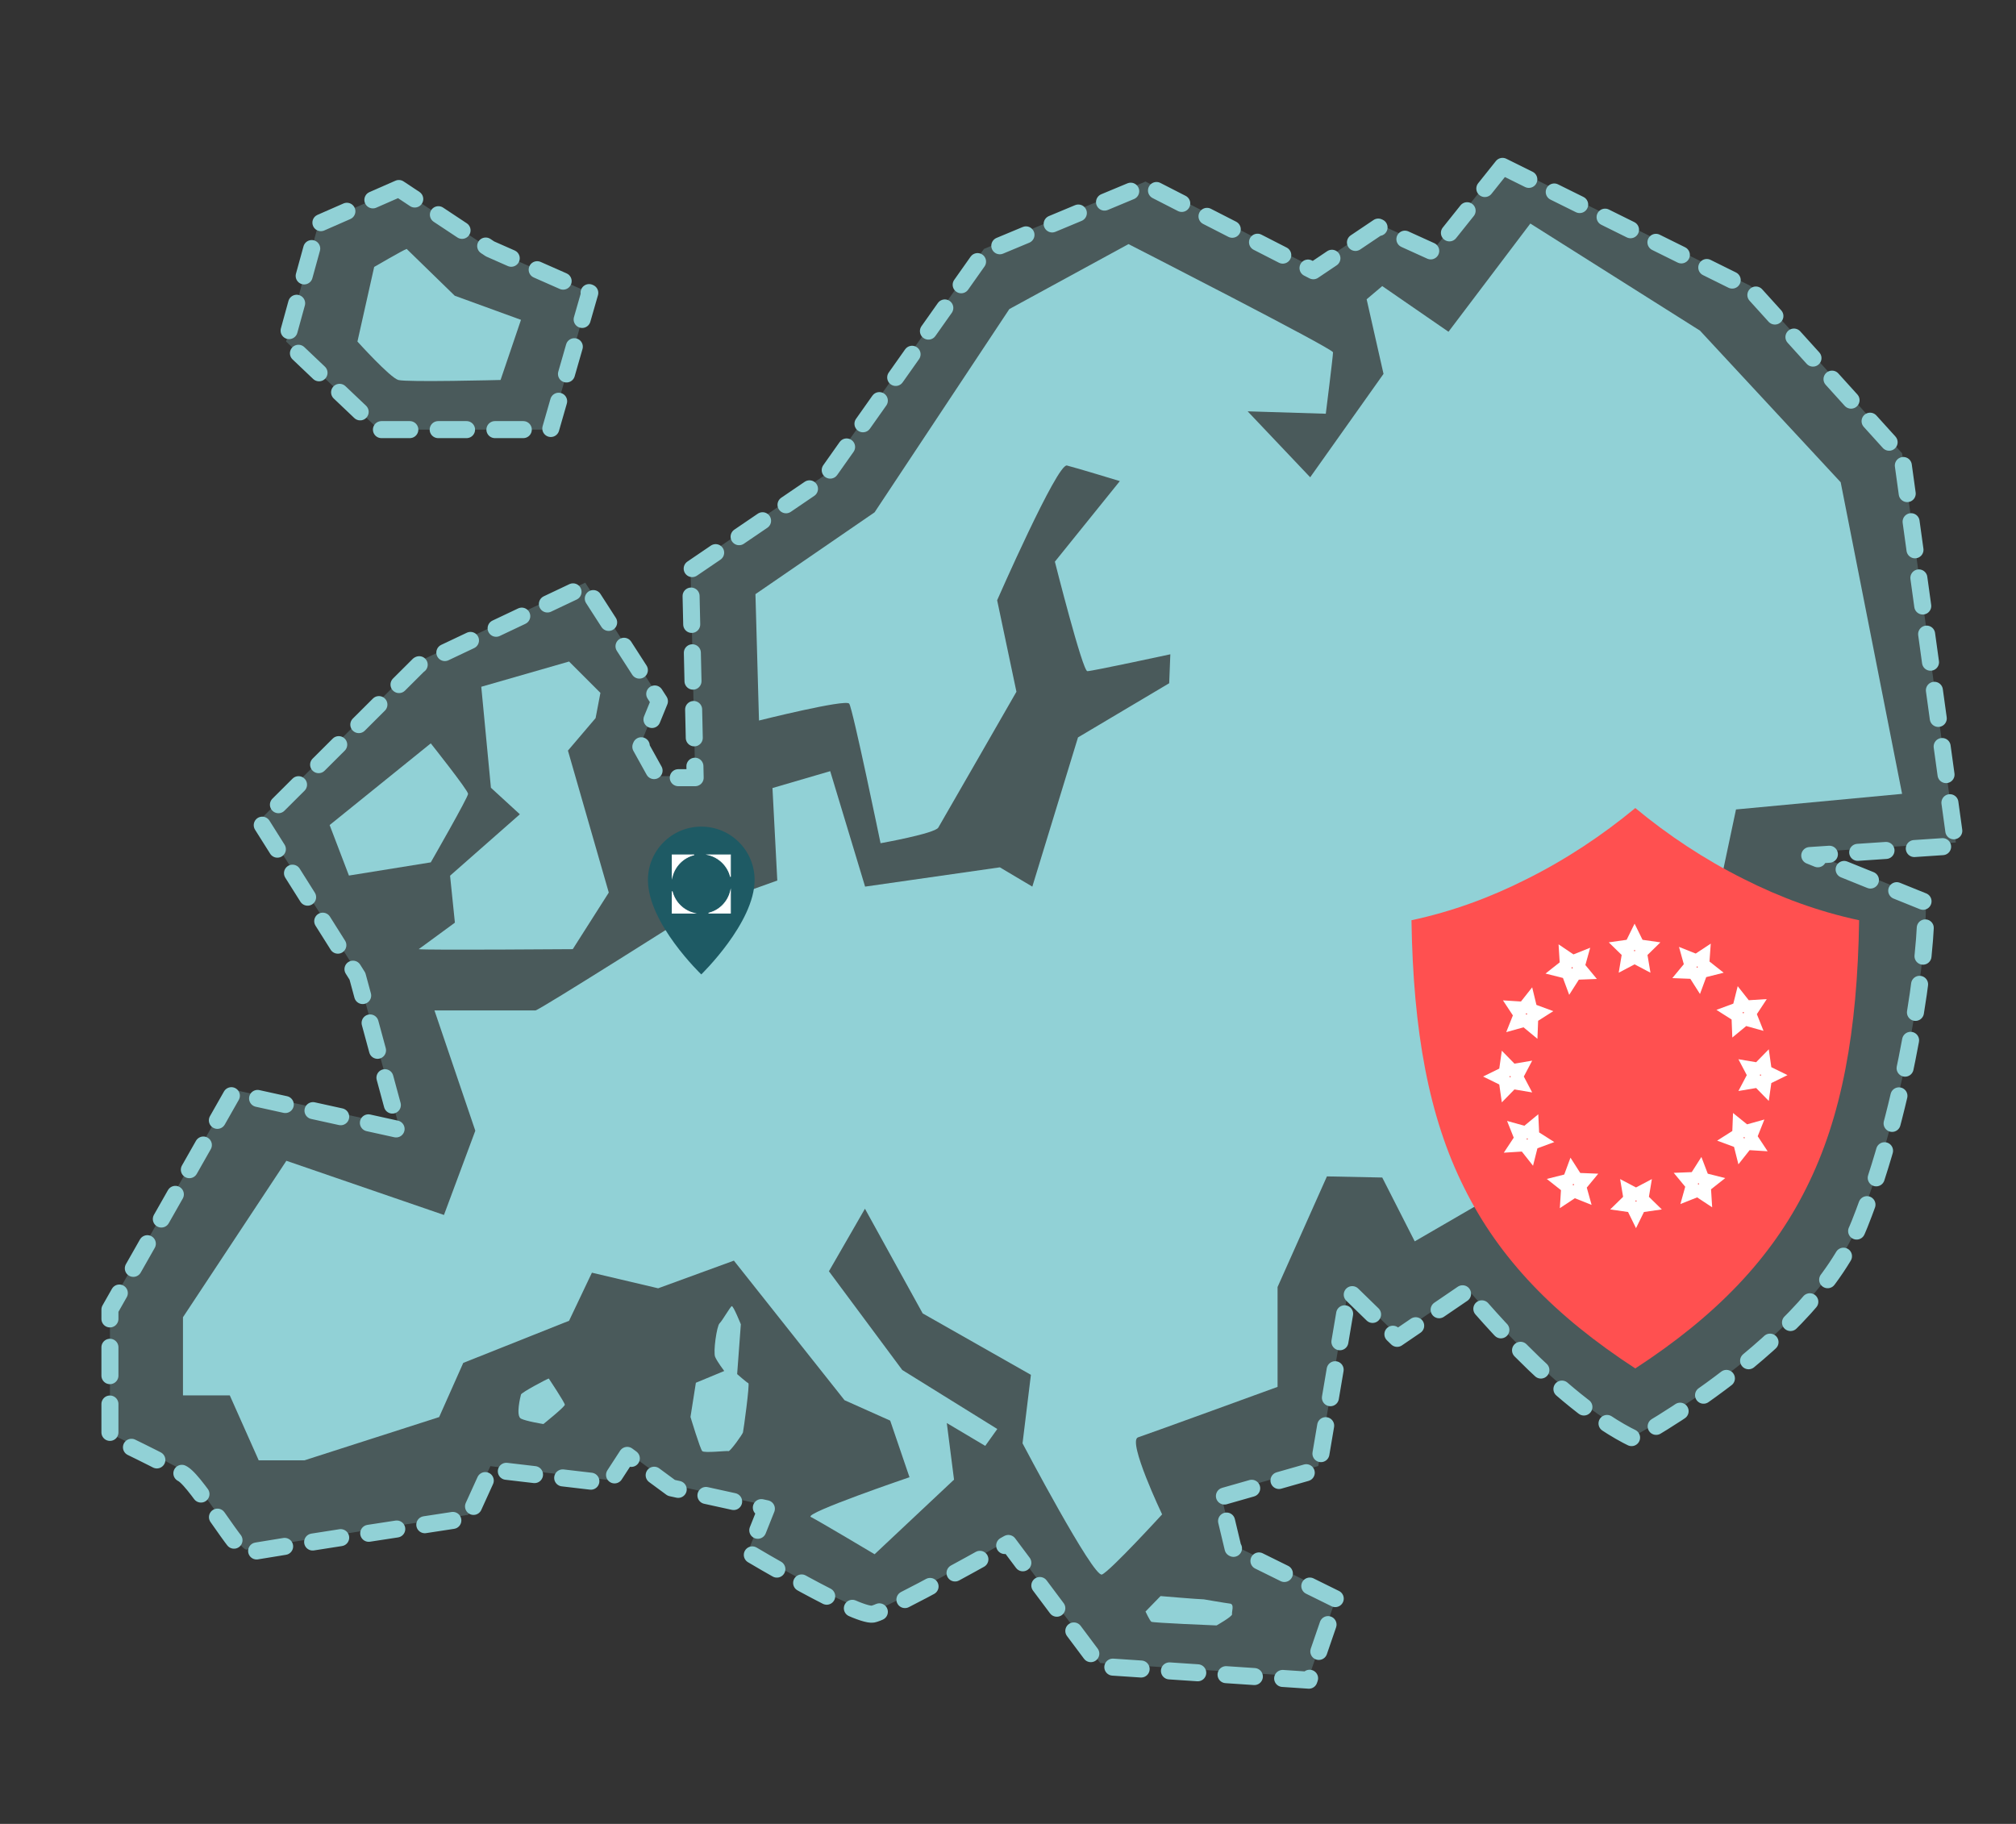 <?xml version="1.0" encoding="utf-8"?>
<!-- Generator: Adobe Illustrator 26.0.2, SVG Export Plug-In . SVG Version: 6.00 Build 0)  -->
<svg version="1.1" xmlns="http://www.w3.org/2000/svg" xmlns:xlink="http://www.w3.org/1999/xlink" x="0px" y="0px"
	 width="1421.3px" height="1285.9px" viewBox="0 0 1421.3 1285.9" style="enable-background:new 0 0 1421.3 1285.9;"
	 xml:space="preserve">
<rect x="0" y="0" width="1421.3" height="1285.9" fill="#333333" stroke="none"/>
<style type="text/css">
	.st0{fill:#91D1D6;}
	.st1{fill:#FEBF10;}
	.st2{fill:#D09F76;}
	.st3{opacity:0.5;fill:#91D1D6;}
	.st4{fill:#FFFFFF;}
	.st5{opacity:0.75;fill:#91D1D6;}
	.st6{opacity:0.5;fill:#FFFFFF;}
	.st7{opacity:0.25;fill:#91D1D6;}
	.st8{opacity:0.5;}
	.st9{opacity:0.75;fill:#FFFFFF;}
	.st10{fill:#FCCB5E;}
	.st11{fill:#006838;}
	.st12{fill:#1E5A64;}
	.st13{fill:#BE1E2D;}
	.st14{fill:#BC8C68;}
	.st15{fill:#DBC2B0;}
	.st16{fill:none;stroke:#1E5A64;stroke-width:8;stroke-miterlimit:10;}
	.st17{fill:#FFFFFF;stroke:#1E5A64;stroke-width:8;stroke-miterlimit:10;}
	.st18{fill:#231F20;}
	.st19{fill:#F2D5C1;}
	.st20{fill:none;stroke:#006838;stroke-width:8;stroke-miterlimit:10;}
	.st21{fill:#FFFFFF;stroke:#006838;stroke-width:8;stroke-miterlimit:10;}
	.st22{fill:#FF5050;}
	.st23{fill:none;}
	.st24{fill:#603813;}
	.st25{fill:#1A5056;}
	.st26{fill:none;stroke:#D08276;stroke-width:8;stroke-linecap:round;stroke-linejoin:round;stroke-miterlimit:10;}
	.st27{fill:#FFFFFF;stroke:#FFFFFF;stroke-width:8;stroke-miterlimit:10;}
	.st28{fill:none;stroke:#231F20;stroke-width:8;stroke-miterlimit:10;}
	.st29{opacity:0.9;fill:#1E5A64;stroke:#231F20;stroke-width:8;stroke-miterlimit:10;}
	.st30{fill:none;stroke:#231F20;stroke-width:8;stroke-linecap:round;stroke-linejoin:round;stroke-miterlimit:10;}
	.st31{fill:#D8A884;}
	.st32{fill:none;stroke:#FFFFFF;stroke-width:3;stroke-miterlimit:10;}
	.st33{fill:none;stroke:#91D1D6;stroke-width:3;stroke-miterlimit:10;}
	.st34{fill:none;stroke:#005B2D;stroke-width:8;stroke-miterlimit:10;}
	.st35{fill:#EF7D7D;}
	.st36{fill:none;stroke:#FFFFFF;stroke-width:9;stroke-miterlimit:10;}
	.st37{fill:#29B473;}
	.st38{fill:none;stroke:#91D1D6;stroke-width:14;stroke-linecap:round;stroke-linejoin:round;stroke-dasharray:20.057,20.057;}
	.st39{opacity:0.25;}
	.st40{fill:#8A5E3C;}
	.st41{fill:#262261;}
	.st42{fill:#2B388F;}
	.st43{fill:#E9CEBB;}
	.st44{fill:none;stroke:#FFFFFF;stroke-width:8;stroke-miterlimit:10;}
	.st45{opacity:0.75;}
	.st46{fill:#184A4C;}
	.st47{opacity:0.5;fill:#1E5A64;}
	.st48{fill:#C68D00;}
	.st49{fill:#F1F1F2;}
	.st50{fill:none;stroke:#FCCB5E;stroke-width:8;stroke-miterlimit:10;}
	.st51{fill:#79B9BA;}
	.st52{fill:none;stroke:#FEBF10;stroke-width:8;stroke-miterlimit:10;}
	.st53{fill:#113F44;}
	.st54{fill:none;stroke:#FFFFFF;stroke-width:14;stroke-miterlimit:10;}
	.st55{fill:#FFFFFF;stroke:#FFFFFF;stroke-width:3;stroke-miterlimit:10;}
	.st56{fill:none;stroke:#91D1D6;stroke-width:12;stroke-linecap:round;stroke-linejoin:round;stroke-miterlimit:10;}
	.st57{fill:none;stroke:#FF5050;stroke-width:12;stroke-linecap:round;stroke-linejoin:round;}
	.st58{fill:none;stroke:#FF5050;stroke-width:12;stroke-linecap:round;stroke-linejoin:round;stroke-dasharray:20.778,20.778;}
	.st59{fill:none;stroke:#FFFFFF;stroke-width:12;stroke-miterlimit:10;}
	.st60{fill:none;stroke:#FFFFFF;stroke-width:12;stroke-linecap:round;stroke-linejoin:round;stroke-miterlimit:10;}
	.st61{fill:none;stroke:#91D1D6;stroke-width:12;stroke-linecap:round;stroke-linejoin:round;}
	.st62{fill:none;stroke:#91D1D6;stroke-width:12;stroke-linecap:round;stroke-linejoin:round;stroke-dasharray:19.973,19.973;}
	.st63{fill:none;stroke:#91D1D6;stroke-width:12;stroke-linecap:round;stroke-linejoin:round;stroke-dasharray:20.716,20.716;}
	.st64{fill:none;stroke:#91D1D6;stroke-width:12;stroke-linecap:round;stroke-linejoin:round;stroke-dasharray:20.117,20.117;}
	.st65{fill:#91D1D6;stroke:#91D1D6;stroke-miterlimit:10;}
	.st66{fill:#91D1D6;stroke:#91D1D6;stroke-width:0.75;stroke-miterlimit:10;}
	.st67{fill:none;stroke:#1E5A64;stroke-width:12;stroke-linecap:round;stroke-linejoin:round;stroke-miterlimit:10;}
	.st68{opacity:0.25;fill:#FFFFFF;}
	.st69{opacity:0.4;fill:#1E5A64;}
	.st70{fill:none;stroke:#FF5050;stroke-width:12;stroke-linecap:round;stroke-linejoin:round;stroke-dasharray:19.976,19.976;}
	.st71{fill:none;stroke:#FF5050;stroke-width:12;stroke-linecap:round;stroke-linejoin:round;stroke-miterlimit:10;}
	.st72{fill:none;stroke:#29B473;stroke-width:12;stroke-linecap:round;stroke-linejoin:round;stroke-miterlimit:10;}
	
		.st73{fill:none;stroke:#91D1D6;stroke-width:12;stroke-linecap:round;stroke-linejoin:round;stroke-miterlimit:10;stroke-dasharray:20;}
	.st74{fill:#FFFFFF;stroke:#FFFFFF;stroke-width:0.5;stroke-miterlimit:10;}
	
		.st75{fill:none;stroke:#FFFFFF;stroke-width:12;stroke-linecap:round;stroke-linejoin:round;stroke-miterlimit:10;stroke-dasharray:20;}
	.st76{fill:#1E5A64;stroke:#1E5A64;stroke-width:12;stroke-linecap:round;stroke-linejoin:round;stroke-miterlimit:10;}
	.st77{opacity:0.25;fill:#FF5050;}
	.st78{fill:none;stroke:#231F20;stroke-width:20;stroke-miterlimit:10;}
	.st79{fill:none;stroke:#1E5A64;stroke-width:15;stroke-miterlimit:10;}
	.st80{fill:#FFFFFF;stroke:#1E5A64;stroke-width:15;stroke-miterlimit:10;}
	.st81{fill:#231F20;stroke:#231F20;stroke-width:12;stroke-miterlimit:10;}
	.st82{opacity:0.75;fill:#1E5A64;}
	.st83{opacity:0.1;fill:#91D1D6;}
	.st84{opacity:0.1;fill:#1E5A64;}
	.st85{fill:#EFD9CB;}
</style>
<g id="Layer_1">
</g>
<g id="Layer_2">
</g>
<g id="Layer_3">
</g>
<g id="Layer_6">
	<g>
		<path class="st7" d="M1059.3,115l-48.4,60.6l-39.2-17.8l-45.8,30.8L807.6,128l-113.9,47.5L580.9,335.4l-94.1,64l3.3,147.8h-26.2
			l-12.1-23.1l13.1-32.1l-52.3-81.2l-117.4,55.6L183.7,577.6L252,685.9l29.3,108.1l-117.1-25.8L77.5,921v89.7
			c0,0,40.9,19.6,51.5,26.2c10.6,6.5,40,57.2,45,55.6s156.1-24.5,156.1-24.5l15.6-34.3l83.7,9.8l12.8-19.7l31.1,22.9l67,14.7
			l-12.4,31.1c0,0,76.1,45.5,87.6,43.2s95.4-49.8,95.4-49.8l64.8,86.6l147.1,9.8l19.6-57l-73.1-36.1l-8.6-36l68.7-19.6l21.3-125.7
			l34.3,33.4l49-33.4c0,0,63.4,78.3,118.3,104.4c0,0,125.2-67.5,158.7-151.5c33.5-83.9,48.3-193.3,46.6-226.9l-81.7-33l103-6.9
			L1341,319.6l-106.8-118L1059.3,115z"/>
		<polygon class="st7" points="281.2,132.9 224.6,157.7 201.7,240.8 267.1,302.9 388.1,302.9 415.8,206.5 345.5,175.5 		"/>
	</g>
	<g>
		<path class="st0" d="M548,620.8l-54.3,19.5c0,0-113.7,72.1-116.2,72.1c-2.5,0-71.2,0-71.2,0l28.8,84.8L313,856.6l-111.1-38.2
			L129,928.7v55.1H162l20.4,45.8h32.2l95-30.5l17-38.2l74.6-29.7l16.1-33.9l46.7,11l53.4-19.5l78,98.4l32.2,14.4l13.6,39.9
			c0,0-74.6,25.4-69.6,28c5.1,2.5,45,26.3,45,26.3l56-52.6l-5.1-39.9l27.1,16.1l8.5-11.9l-67-41.6l-51.7-69.6l25.4-44.1l40.7,73.8
			l76.3,43.3l-5.9,48.3c0,0,50,95,56,92.5c5.9-2.5,42.4-42.4,42.4-42.4s-24.6-51.7-17-54.3c7.6-2.5,98.4-35.6,98.4-35.6v-70.4
			l34.8-78l39,0.8l22.9,45l52.6-30.5l56.8,8.5l138.3-108.6l-48.3-45.8l27.1-128.1l117.1-11l-43.3-219.7l-99.2-106.9l-119.6-75.5
			l-57.7,76.3l-46.7-32.2l-11,9.3l11.9,52.6l-51.7,72.9L879.6,290l55.1,1.7c0,0,5.1-40.7,5.1-43.3s-144.2-76.3-144.2-76.3l-84,45.8
			l-95,143.3l-84,57.7l2.5,89.1c0,0,61.1-15.3,63.6-11.9c2.5,3.4,22.1,98.4,22.1,98.4s38.2-6.8,40.7-11c2.5-4.2,55.1-95.8,55.1-95.8
			l-13.6-64.5c0,0,42.4-96.7,49.2-95c6.8,1.7,37.3,11,37.3,11l-45.8,56.8c0,0,19.5,77.2,22.9,77.2c3.4,0,58.5-11.9,58.5-11.9
			l-0.8,20.4L760,519.9l-32.2,105.2l-22.9-13.6l-95,13.6l-24.6-81.4l-40.7,11.9L548,620.8z"/>
		<path class="st0" d="M295.2,669.2c4.2,0.8,108.6,0,108.6,0l25.4-39.9l-28.8-100.1l19.5-22.9l3.4-17.8l-22.1-22.1l-61.9,17.8
			l6.8,71.2l20.4,18.7l-49.2,43.3l3.4,33.1L295.2,669.2z"/>
		<path class="st0" d="M286.7,175.5c-2.5,0.8-22.9,12.7-22.9,12.7L252,240.8c0,0,22.9,25.4,28.8,27.1c5.9,1.7,72.1,0,72.1,0
			l14.4-42.4l-46.7-17L286.7,175.5z"/>
		<path class="st0" d="M303.7,524.1c0,0,26.3,33.1,26.3,35.6c0,2.5-26.3,48.3-26.3,48.3l-57.7,9.3l-13.6-35.6L303.7,524.1z"/>
		<path class="st0" d="M386.9,971.9c-1.5,0.4-19.2,9.8-19.6,11.3c-0.4,1.5-3.8,15.1,0,17s15.8,3.8,15.8,3.8s15.1-12.1,15.1-13.6
			C398.2,988.9,386.9,971.9,386.9,971.9z"/>
		<path class="st0" d="M510.6,966.6l-20,8.3l-3.8,24.1c0,0,6.8,22.6,8.3,24.1s17.3-0.4,18.5,0c1.1,0.4,9.8-11.7,10.2-13.2
			c0.4-1.5,4.9-34.3,3.8-34.7c-1.1-0.4-7.9-6.4-7.9-6.4l2.6-35.1c0,0-5.3-13.2-6.4-12.8c-1.1,0.4-6.6,10.2-8.6,12.1
			s-4.6,20.4-3.1,23.7C505.7,960.2,510.6,966.6,510.6,966.6z"/>
		<path class="st0" d="M848.7,1127.6c-3.4,0-30.5-2.3-30.5-2.3l-10.6,10.9c0,0,3,6.4,4.1,7.2c1.1,0.8,46,2.6,46,2.6
			s11.3-6.4,10.9-7.9c-0.4-1.5,1.9-7.2-1.5-7.5C863.8,1130.2,848.7,1127.6,848.7,1127.6z"/>
	</g>
	<g>
		<path class="st22" d="M1152.9,569.7c-23.2,19.2-48.9,36.3-76.6,50.1c-25.3,12.8-52.5,22.9-81.2,29c1.2,78.2,12.2,138.9,37.2,188.7
			c24.7,49.8,63.5,90.1,120.6,127.3c57.1-37.2,95.9-77.6,120.6-127.3c25-49.8,36-110.5,37.2-188.7c-28.7-6.1-55.9-16.2-81.2-29
			C1201.8,606,1176.1,588.9,1152.9,569.7z"/>
	</g>
	<path class="st73" d="M1059.3,117.3l-48.4,60.6l-39.2-17.8l-45.8,30.8l-118.2-60.5l-113.9,47.5L580.9,337.7l-94.1,64l3.3,146.6
		h-26.2l-12.1-21.8l13.1-32.1l-52.3-81.2l-117.4,55.6L183.7,579.9L252,688.3l29.3,108.1l-117.1-25.8L77.5,923.3v89.7
		c0,0,40.9,19.6,51.5,26.2c10.6,6.5,40,57.2,45,55.6s156.1-24.5,156.1-24.5l15.6-34.3l83.7,9.8l12.8-19.7l31.1,22.9l67,14.7
		l-12.4,31.1c0,0,76.1,45.5,87.6,43.2c11.4-2.4,95.4-49.8,95.4-49.8l64.8,86.6l147.1,9.8l19.6-57l-73.1-36.1l-8.6-36l68.7-19.6
		l21.3-125.7l34.3,33.4l49-33.4c0,0,63.4,78.3,118.3,104.4c0,0,125.2-67.5,158.7-151.5c33.5-83.9,48.3-193.3,46.6-226.9l-81.7-33
		l103-6.9L1341,321.9l-106.8-118L1059.3,117.3z"/>
	<polygon class="st73" points="281.2,132.9 224.6,157.7 201.7,240.8 267.1,302.9 388.1,302.9 415.8,206.5 345.5,175.5 	"/>
	<g>
		<path class="st4" d="M1152.4,669.8c0.1,0.1,0.3,0.2,0.5,0.3c-0.1,0.2-0.1,0.4-0.2,0.5c-0.1,0-0.2,0-0.3,0s-0.2,0-0.3,0
			c-0.1-0.2-0.1-0.4-0.2-0.5C1152.1,670,1152.2,669.9,1152.4,669.8 M1152.4,651.2l-5.6,11.4l-12.6,1.8l9.1,8.9l-2.1,12.5l11.2-5.9
			l11.2,5.9l-2.1-12.5l9.1-8.9l-12.6-1.8L1152.4,651.2L1152.4,651.2z"/>
		<path class="st4" d="M1108.1,681.9c0.2,0,0.4,0,0.6,0.1c0,0.2,0.1,0.4,0.1,0.6c-0.2,0.1-0.3,0.2-0.5,0.3c-0.1-0.1-0.3-0.3-0.4-0.4
			C1108,682.3,1108,682.1,1108.1,681.9 M1098.8,665.8l0.8,12.7l-10,7.9l12.3,3.1l4.4,11.9l6.8-10.7l12.7-0.5l-8.1-9.8l3.4-12.2
			l-11.8,4.7L1098.8,665.8L1098.8,665.8z M1121.1,668.1L1121.1,668.1L1121.1,668.1z"/>
		<path class="st4" d="M1076.3,714.4c0.1,0.1,0.2,0.3,0.4,0.4c-0.1,0.2-0.2,0.3-0.3,0.5c-0.2,0-0.4-0.1-0.6-0.1c0-0.2,0-0.4-0.1-0.6
			C1076,714.5,1076.2,714.4,1076.3,714.4 M1080.2,696.1l-7.9,10l-12.7-0.8l7,10.6l-4.7,11.8l12.2-3.4l9.8,8.1l0.5-12.7l10.7-6.8
			l-11.9-4.4L1080.2,696.1L1080.2,696.1z"/>
		<path class="st4" d="M1064.5,758.6c0.2,0.1,0.4,0.1,0.5,0.2c0,0.2,0,0.4,0,0.6c-0.2,0.1-0.4,0.1-0.5,0.2c-0.1-0.2-0.2-0.3-0.3-0.5
			C1064.3,758.9,1064.4,758.7,1064.5,758.6 M1058.8,740.8l-1.8,12.6l-11.4,5.6l11.4,5.6l1.8,12.6l8.9-9.1l12.5,2.1l-5.9-11.2
			l5.9-11.2l-12.5,2.1L1058.8,740.8L1058.8,740.8z M1080.1,747.8L1080.1,747.8L1080.1,747.8z"/>
		<path class="st4" d="M1076.9,802.6c0.1,0.2,0.2,0.3,0.3,0.5c-0.1,0.1-0.3,0.3-0.4,0.4c-0.2-0.1-0.3-0.2-0.5-0.2
			c0-0.2,0-0.4,0.1-0.6C1076.6,802.7,1076.8,802.7,1076.9,802.6 M1084.5,785.6l-9.8,8.1l-12.2-3.4l4.7,11.8l-7,10.6l12.7-0.8l7.9,10
			l3.1-12.3l11.9-4.4l-10.7-6.8L1084.5,785.6L1084.5,785.6z"/>
		<path class="st4" d="M1109.2,834.7c0.2,0.1,0.3,0.2,0.5,0.3c0,0.2-0.1,0.4-0.1,0.6c-0.2,0-0.4,0-0.6,0.1c-0.1-0.2-0.1-0.3-0.2-0.5
			C1108.9,835,1109,834.8,1109.2,834.7 M1107.2,816.2l-4.4,11.9l-12.3,3.1l10,7.9l-0.8,12.7l10.6-7l11.8,4.7l-3.4-12.2l8.1-9.8
			l-12.7-0.5L1107.2,816.2L1107.2,816.2z"/>
		<path class="st4" d="M1153.7,846.4c0.1,0.2,0.1,0.4,0.2,0.5c-0.2,0.1-0.3,0.2-0.5,0.3c-0.1-0.1-0.3-0.2-0.5-0.3
			c0.1-0.2,0.1-0.4,0.2-0.5c0.1,0,0.2,0,0.3,0S1153.6,846.4,1153.7,846.4 M1164.6,831.3l-11.2,5.9l-11.2-5.9l2.1,12.5l-9.1,8.9
			l12.6,1.8l5.6,11.4l5.6-11.4l12.6-1.8l-9.1-8.9L1164.6,831.3L1164.6,831.3z"/>
		<path class="st4" d="M1197.5,834.2c0.1,0.1,0.3,0.3,0.4,0.4c-0.1,0.2-0.2,0.3-0.2,0.5c-0.2,0-0.4,0-0.6-0.1c0-0.2-0.1-0.4-0.1-0.6
			C1197.2,834.4,1197.3,834.3,1197.5,834.2 M1199.5,815.7l-6.8,10.7l-12.7,0.5l8.1,9.8l-3.4,12.2l11.8-4.7l10.6,7l-0.8-12.7l10-7.9
			l-12.3-3.1L1199.5,815.7L1199.5,815.7z"/>
		<path class="st4" d="M1229.4,801.7c0.2,0,0.4,0.1,0.6,0.1c0,0.2,0,0.4,0.1,0.6c-0.2,0.1-0.3,0.1-0.5,0.2c-0.1-0.1-0.2-0.3-0.4-0.4
			C1229.2,802.1,1229.3,801.9,1229.4,801.7 M1221.8,784.7l-0.5,12.7l-10.7,6.8l11.9,4.4l3.1,12.3l7.9-10l12.7,0.8l-7-10.6l4.7-11.8
			l-12.2,3.4L1221.8,784.7L1221.8,784.7z"/>
		<path class="st4" d="M1241.3,757.5c0.1,0.2,0.2,0.3,0.3,0.5c-0.1,0.1-0.2,0.3-0.3,0.5c-0.2-0.1-0.4-0.1-0.5-0.2c0-0.2,0-0.4,0-0.6
			C1240.9,757.7,1241.1,757.6,1241.3,757.5 M1247,739.8l-8.9,9.1l-12.5-2.1l5.9,11.2l-5.9,11.2l12.5-2.1l8.9,9.1l1.8-12.6l11.4-5.6
			l-11.4-5.6L1247,739.8L1247,739.8z"/>
		<path class="st4" d="M1229,713.5c0.2,0.1,0.3,0.2,0.5,0.2c0,0.2,0,0.4-0.1,0.6c-0.2,0-0.4,0.1-0.6,0.1c-0.1-0.2-0.2-0.3-0.3-0.5
			C1228.7,713.8,1228.8,713.6,1229,713.5 M1225.1,695.3l-3.1,12.3l-11.9,4.4l10.7,6.8l0.5,12.7l9.8-8.1l12.2,3.4l-4.7-11.8l7-10.6
			l-12.7,0.8L1225.1,695.3L1225.1,695.3z"/>
		<path class="st4" d="M1196.8,681.4c0.1,0.2,0.1,0.3,0.2,0.5c-0.1,0.1-0.3,0.2-0.4,0.4c-0.2-0.1-0.3-0.2-0.5-0.3
			c0-0.2,0.1-0.4,0.1-0.6C1196.4,681.5,1196.6,681.5,1196.8,681.4 M1206.1,665.3l-10.6,7l-11.8-4.7l3.4,12.2l-8.1,9.8l12.7,0.5
			l6.8,10.7l4.4-11.9l12.3-3.1l-10-7.9L1206.1,665.3L1206.1,665.3z"/>
	</g>
	<g>
		<path class="st12" d="M532,620.4c0,30.2-37.6,66.6-37.6,66.6s-37.6-36-37.6-66.6c0-20.7,16.8-37.6,37.6-37.6
			C515.2,582.8,532,599.6,532,620.4z"/>
	</g>
	<g>
		<path class="st74" d="M515,618.2v-15.5h-15.5C507.1,604.6,513.1,610.6,515,618.2"/>
		<path class="st74" d="M499.5,643.8H515v-15.5C513.1,636,507.1,642,499.5,643.8"/>
		<path class="st74" d="M489.4,602.7h-15.5v15.5C475.8,610.6,481.7,604.6,489.4,602.7"/>
		<path class="st74" d="M473.9,628.4v15.5h15.5C481.7,641.9,475.8,636,473.9,628.4"/>
	</g>
</g>
<g id="Layer_5_00000052797676712987653890000001988086110197498783_">
</g>
<g id="Layer_8">
</g>
<g id="Layer_4">
</g>
<g id="Layer_7">
</g>
</svg>
